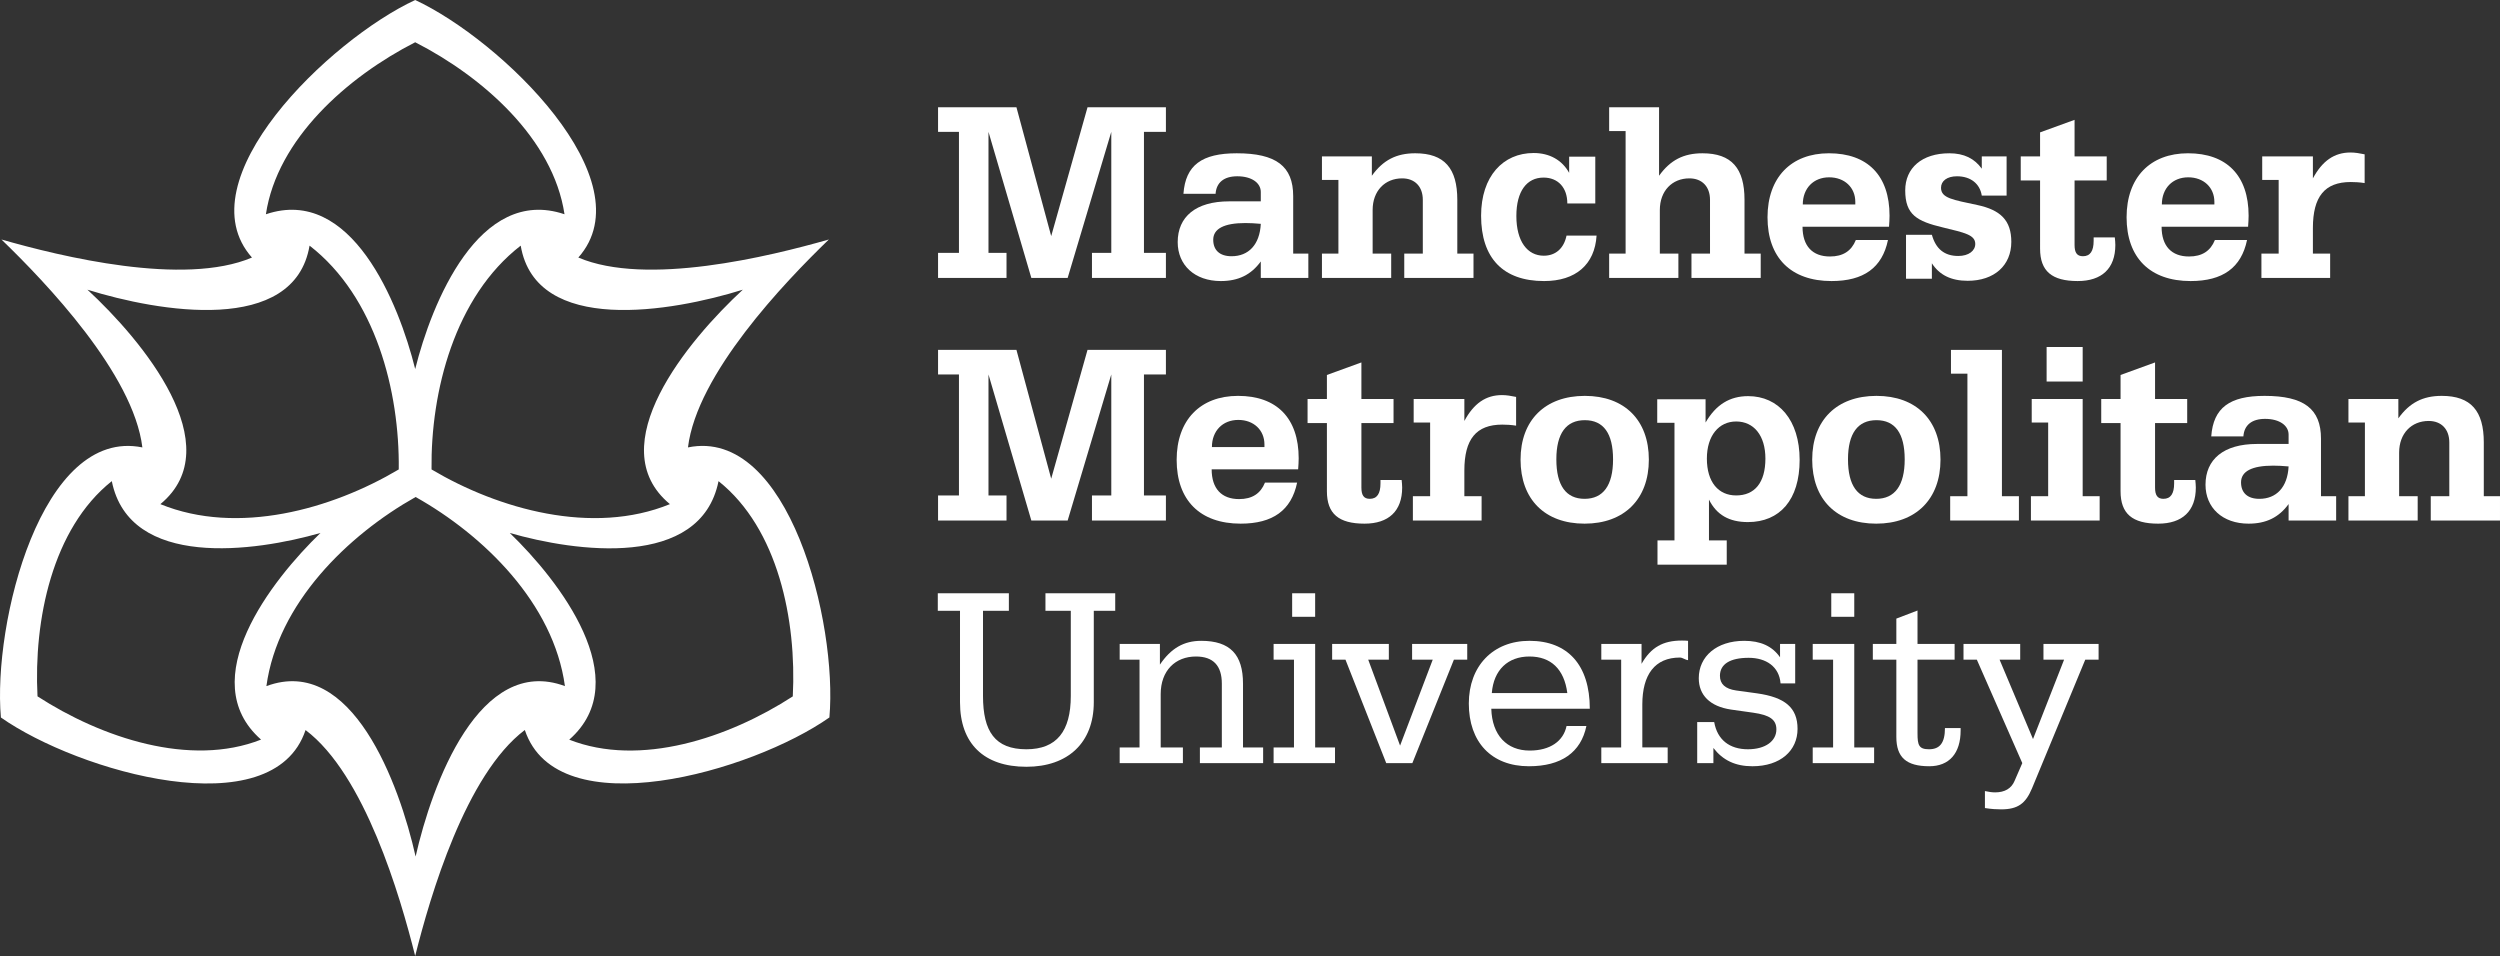 <?xml version="1.0" encoding="utf-8"?>
<!-- Generator: Adobe Illustrator 19.0.0, SVG Export Plug-In . SVG Version: 6.00 Build 0)  -->
<svg version="1.1" id="Layer_1" xmlns="http://www.w3.org/2000/svg" xmlns:xlink="http://www.w3.org/1999/xlink" x="0px" y="0px"
	 viewBox="0 0 507.018 193.882" style="enable-background:new 0 0 507.018 193.882;" xml:space="preserve">
<rect x="0" y="0" width="507.018" height="193.882" fill="#333333" stroke="none"/>
<style type="text/css">
	.st0{fill:#FFFFFF;}
</style>
<g>
	<g>
		<path class="st0" d="M28.875,90.74C27.059,75.852,9.351,57.321,0.29,48.57c12.112,3.468,37.002,9.538,50.81,3.663
			C37.248,36.605,66.779,8.108,84.201,0c17.411,8.108,46.945,36.605,33.09,52.232c13.808,5.875,38.699-0.203,50.81-3.663
			c-9.061,8.751-26.761,27.282-28.577,42.17c20.465-4.187,30.376,35.632,28.684,54.767c-15.727,11.035-55.172,22.36-61.77,2.542
			c-11.984,9.029-19.186,33.634-22.237,45.833c-3.055-12.211-10.249-36.804-22.233-45.821c-6.606,19.807-46.043,8.489-61.786-2.546
			C-1.494,126.373,8.413,86.565,28.875,90.74 M7.607,141.225c12.99,8.405,30.969,14.424,45.329,8.774v-0.008
			c-13.712-12.071,2.157-32.347,12.064-41.908c-13.228,3.81-38.727,7.4-42.325-10.499v-0.008
			C10.586,107.194,6.812,125.768,7.607,141.225 M65.011,108.068c-0.004,0.004-0.008,0.012-0.012,0.016c0.004,0,0.008,0,0.012-0.004
			V108.068z M54.028,139.143h0.02c17.312-6.415,26.944,19.866,30.241,34.564c3.317-14.697,12.962-40.979,30.266-34.564h0.016
			c-2.292-16.795-16.497-30.606-30.281-38.349C70.529,108.537,56.324,122.348,54.028,139.143 M115.46,149.999l-0.012,0.013
			c14.368,5.648,32.351-0.366,45.336-8.779c0.798-15.452-2.987-34.031-15.055-43.648l-0.008,0.008
			c-3.615,17.916-29.117,14.316-42.337,10.495C113.299,117.637,129.169,137.932,115.46,149.999 M150.651,58.751
			c-14.376,4.489-41.952,9.275-45.046-8.922l-0.008-0.008C92.194,60.205,87.332,79.403,87.518,95.205
			c13.59,8.068,32.653,13.447,48.34,7.04v-0.008C121.645,90.459,139.58,68.972,150.651,58.751 M114.463,43.446l0.02-0.008
			C112.187,28.18,97.982,15.611,84.21,8.572h-0.008C70.429,15.611,56.224,28.18,53.928,43.438l0.028,0.008
			c17.299-5.832,26.933,18.039,30.25,31.401C87.523,61.484,97.167,37.614,114.463,43.446 M84.21,74.863
			c-0.004-0.004-0.004-0.012-0.004-0.016c-0.004,0.004-0.004,0.012-0.004,0.016H84.21z M17.733,58.751
			c11.071,10.221,29.014,31.708,14.801,43.486l-0.008,0.008c15.699,6.407,34.75,1.028,48.343-7.04
			c0.19-15.802-4.68-35-18.078-45.384l-0.012,0.008C59.692,68.026,32.12,63.24,17.733,58.751"/>
	</g>
	<g>
		<path class="st0" d="M194.483,26.741h-4.239v-4.982h15.898l7.048,26.126l7.366-26.126h15.898v4.982h-4.452v24.536h4.452v5.088
			h-14.997v-5.088h3.921V26.741l-8.85,29.623h-7.366l-8.691-29.623v24.536h3.657v5.088h-13.884v-5.088h4.239V26.741z"/>
		<path class="st0" d="M255.697,56.364v-3.339c-1.961,2.703-4.558,3.975-8.108,3.975c-5.299,0-8.744-3.232-8.744-7.896
			c0-5.141,3.656-8.268,10.439-8.268h6.413V38.93c0-1.802-1.802-3.18-4.77-3.18c-2.703,0-4.24,1.271-4.398,3.55h-6.518
			c0.424-5.829,3.763-8.213,10.811-8.213c7.949,0,11.447,2.597,11.447,8.691v11.658h3.073v4.929H255.697z M252.57,45.235
			c-4.345,0-6.518,1.166-6.518,3.392c0,2.12,1.325,3.339,3.71,3.339c3.445,0,5.724-2.332,5.936-6.571
			C254.531,45.288,253.47,45.235,252.57,45.235z"/>
		<path class="st0" d="M268.1,51.436h3.339V36.491H268.1v-4.769h10.122v3.921c2.278-3.18,4.981-4.557,8.797-4.557
			c5.936,0,8.532,3.073,8.532,9.433v10.916h3.285v4.929h-14.043v-4.929h3.763V40.52c0-2.65-1.59-4.346-4.187-4.346
			c-3.498,0-5.988,2.544-5.988,6.412v8.85h3.763v4.929H268.1V51.436z"/>
		<path class="st0" d="M313.042,36.015c-3.392,0-5.512,2.756-5.512,7.79c0,5.141,2.226,8.055,5.564,8.055
			c2.385,0,4.081-1.483,4.61-4.08h6.095C323.429,53.661,319.561,57,313.149,57c-8.32,0-12.772-4.663-12.772-13.248
			c0-8.002,4.452-12.719,10.652-12.719c3.233,0,5.776,1.431,7.207,4.027v-3.285h5.3v9.485h-5.671
			C317.865,38.028,315.957,36.015,313.042,36.015z"/>
		<path class="st0" d="M326.347,51.436h3.338V26.582h-3.338v-4.822h10.121v13.884c2.279-3.18,4.981-4.557,8.798-4.557
			c5.935,0,8.531,3.073,8.531,9.433v10.916h3.286v4.929h-14.044v-4.929h3.763V40.52c0-2.65-1.59-4.346-4.187-4.346
			c-3.497,0-5.988,2.544-5.988,6.412v8.85h3.763v4.929h-14.043V51.436z"/>
		<path class="st0" d="M382.894,48.68c-1.165,5.618-4.928,8.32-11.446,8.32c-8.267,0-12.983-4.77-12.983-12.931
			c0-8.055,4.77-12.983,12.453-12.983c7.844,0,12.295,4.504,12.295,12.665c0,0.741-0.053,1.483-0.105,2.226h-17.541
			c0,3.922,2.014,6.041,5.564,6.041c2.649,0,4.345-1.112,5.246-3.339H382.894z M376.27,41.473c0-0.158,0-0.317,0-0.529
			c0-2.915-2.173-4.982-5.299-4.982c-3.18,0-5.352,2.226-5.352,5.511H376.27z"/>
		<path class="st0" d="M386.554,56.523V47.62h5.246c0.795,2.862,2.544,4.293,5.353,4.293c2.12,0,3.444-1.061,3.444-2.438
			c0-1.855-2.173-2.278-6.518-3.338c-5.353-1.272-7.685-2.597-7.685-7.525c0-4.558,3.392-7.525,8.956-7.525
			c2.968,0,5.087,1.059,6.571,3.126v-2.491h5.034v7.949h-5.034c-0.371-2.385-2.226-3.921-5.034-3.921
			c-2.015,0-3.233,0.953-3.233,2.331c0,2.12,2.438,2.438,7.366,3.498c4.717,1.007,6.89,3.127,6.89,7.472
			c0,4.77-3.444,7.896-8.851,7.896c-3.338,0-5.723-1.166-7.26-3.551v3.127H386.554z"/>
		<path class="st0" d="M420.737,36.598v13.09c0,1.536,0.478,2.278,1.696,2.278c1.483,0,2.173-1.06,2.173-3.127
			c0-0.212,0-0.477,0-0.689h4.292c0.053,0.529,0.107,1.06,0.107,1.537c0,4.769-2.756,7.313-7.632,7.313
			c-5.246,0-7.631-2.014-7.631-6.571V36.598h-3.921v-4.875h3.921v-4.875l6.995-2.543v7.419h6.519v4.875H420.737z"/>
		<path class="st0" d="M455.716,48.68C454.55,54.298,450.788,57,444.27,57c-8.267,0-12.983-4.77-12.983-12.931
			c0-8.055,4.77-12.983,12.453-12.983c7.843,0,12.295,4.504,12.295,12.665c0,0.741-0.053,1.483-0.107,2.226h-17.541
			c0,3.922,2.014,6.041,5.564,6.041c2.65,0,4.346-1.112,5.247-3.339H455.716z M449.092,41.473c0-0.158,0-0.317,0-0.529
			c0-2.915-2.173-4.982-5.3-4.982c-3.179,0-5.352,2.226-5.352,5.511H449.092z"/>
		<path class="st0" d="M462.13,36.491h-3.338v-4.769h10.28v4.452c1.908-3.551,4.346-5.247,7.631-5.247
			c0.901,0,1.855,0.159,2.862,0.371v5.83c-1.007-0.159-1.961-0.212-2.809-0.212c-5.3,0-7.684,2.967-7.684,9.326v5.193h3.498v4.929
			h-13.938v-4.929h3.497V36.491z"/>
		<path class="st0" d="M194.483,75.941h-4.239V70.96h15.898l7.048,26.125l7.366-26.125h15.898v4.981h-4.452v24.537h4.452v5.087
			h-14.997v-5.087h3.921V75.941l-8.85,29.624h-7.366l-8.691-29.624v24.537h3.657v5.087h-13.884v-5.087h4.239V75.941z"/>
		<path class="st0" d="M263.063,97.88c-1.166,5.619-4.929,8.321-11.447,8.321c-8.267,0-12.983-4.77-12.983-12.931
			c0-8.055,4.769-12.983,12.453-12.983c7.843,0,12.295,4.505,12.295,12.666c0,0.742-0.054,1.483-0.107,2.226h-17.541
			c0,3.922,2.014,6.041,5.564,6.041c2.65,0,4.346-1.112,5.247-3.339H263.063z M256.439,90.673c0-0.158,0-0.317,0-0.529
			c0-2.915-2.173-4.981-5.3-4.981c-3.18,0-5.353,2.226-5.353,5.511H256.439z"/>
		<path class="st0" d="M276.102,85.798v13.09c0,1.536,0.477,2.278,1.696,2.278c1.483,0,2.172-1.059,2.172-3.127
			c0-0.212,0-0.477,0-0.688h4.293c0.053,0.529,0.106,1.06,0.106,1.538c0,4.769-2.756,7.313-7.632,7.313
			c-5.246,0-7.631-2.014-7.631-6.571V85.798h-3.922v-4.876h3.922v-4.875l6.995-2.544v7.419h6.518v4.876H276.102z"/>
		<path class="st0" d="M290.041,85.691h-3.339v-4.77h10.281v4.452c1.908-3.551,4.346-5.246,7.631-5.246
			c0.901,0,1.855,0.158,2.862,0.37v5.83c-1.007-0.159-1.961-0.212-2.809-0.212c-5.3,0-7.685,2.967-7.685,9.326v5.194h3.498v4.929
			h-13.937v-4.929h3.497V85.691z"/>
		<path class="st0" d="M321.416,80.286c8.055,0,12.983,4.929,12.983,12.931c0,8.003-4.981,12.984-13.036,12.984
			c-8.056,0-12.984-4.929-12.984-12.984C308.379,85.215,313.361,80.286,321.416,80.286z M321.363,101.166
			c3.762,0,5.776-2.703,5.776-8.002c0-5.3-1.961-7.949-5.724-7.949c-3.763,0-5.776,2.649-5.776,7.949
			C315.64,98.463,317.601,101.166,321.363,101.166z"/>
		<path class="st0" d="M339.596,109.592V85.745h-3.498v-4.77h9.804v4.716c2.12-3.656,4.929-5.352,8.639-5.352
			c6.146,0,10.439,4.822,10.439,12.93c0,8.109-4.027,12.614-10.493,12.614c-3.815,0-6.359-1.484-7.896-4.558v8.267h3.603v4.929
			h-14.044v-4.929H339.596z M352.102,100.478c3.763,0,5.935-2.598,5.935-7.473c0-4.663-2.332-7.525-5.935-7.525
			c-3.497,0-5.935,2.862-5.935,7.525C346.167,97.774,348.498,100.478,352.102,100.478z"/>
		<path class="st0" d="M380.564,80.286c8.055,0,12.983,4.929,12.983,12.931c0,8.003-4.981,12.984-13.036,12.984
			c-8.056,0-12.984-4.929-12.984-12.984C367.527,85.215,372.508,80.286,380.564,80.286z M380.511,101.166
			c3.762,0,5.776-2.703,5.776-8.002c0-5.3-1.961-7.949-5.724-7.949s-5.776,2.649-5.776,7.949
			C374.787,98.463,376.748,101.166,380.511,101.166z"/>
		<path class="st0" d="M399.009,75.782h-3.338V70.96h10.333v29.676h3.445v4.929h-13.938v-4.929h3.497V75.782z"/>
		<path class="st0" d="M415.385,85.691h-3.338v-4.77h10.334v19.714h3.444v4.929h-13.938v-4.929h3.497V85.691z M415.068,77.372
			v-6.995h7.314v6.995H415.068z"/>
		<path class="st0" d="M437.061,85.798v13.09c0,1.536,0.478,2.278,1.696,2.278c1.483,0,2.173-1.059,2.173-3.127
			c0-0.212,0-0.477,0-0.688h4.292c0.053,0.529,0.106,1.06,0.106,1.538c0,4.769-2.756,7.313-7.631,7.313
			c-5.247,0-7.632-2.014-7.632-6.571V85.798h-3.921v-4.876h3.921v-4.875l6.995-2.544v7.419h6.518v4.876H437.061z"/>
		<path class="st0" d="M464.143,105.565v-3.339c-1.961,2.703-4.558,3.975-8.107,3.975c-5.3,0-8.744-3.232-8.744-7.896
			c0-5.141,3.656-8.268,10.439-8.268h6.412V88.13c0-1.802-1.802-3.18-4.77-3.18c-2.702,0-4.239,1.271-4.398,3.55h-6.518
			c0.424-5.829,3.763-8.214,10.811-8.214c7.949,0,11.446,2.597,11.446,8.691v11.659h3.074v4.929H464.143z M461.017,94.436
			c-4.346,0-6.518,1.166-6.518,3.392c0,2.121,1.325,3.339,3.71,3.339c3.444,0,5.723-2.332,5.935-6.572
			C462.977,94.488,461.917,94.436,461.017,94.436z"/>
		<path class="st0" d="M476.281,100.636h3.339V85.691h-3.339v-4.77h10.122v3.922c2.278-3.18,4.982-4.558,8.797-4.558
			c5.936,0,8.532,3.074,8.532,9.434v10.916h3.285v4.929h-14.043v-4.929h3.762V89.72c0-2.65-1.589-4.346-4.186-4.346
			c-3.498,0-5.988,2.544-5.988,6.412v8.85h3.762v4.929h-14.043V100.636z"/>
		<path class="st0" d="M190.191,123.87v-3.551h14.414v3.551h-5.246v17.276c0,7.207,2.438,10.811,8.797,10.811
			c6.147,0,9.009-3.656,9.009-10.811V123.87h-5.14v-3.551h14.149v3.551h-4.346v18.548c0,8.161-5.193,13.09-13.672,13.09
			c-8.638,0-13.46-4.717-13.46-13.09V123.87H190.191z"/>
		<path class="st0" d="M227.078,151.585h4.027V133.78h-4.027v-3.18h8.161v4.187c2.226-3.286,4.822-4.822,8.372-4.822
			c5.882,0,8.48,2.809,8.48,8.69v12.931h4.081v3.18h-12.825v-3.18h4.451v-12.931c0-3.656-1.749-5.511-5.246-5.511
			c-4.187,0-7.154,2.861-7.154,7.631v10.811h4.504v3.18h-12.824V151.585z"/>
		<path class="st0" d="M258.295,151.585h4.134V133.78h-4.134v-3.18h8.427v20.985h4.027v3.18h-12.454V151.585z M262.058,120.319
			h4.664v4.77h-4.664V120.319z"/>
		<path class="st0" d="M281.137,154.765l-8.267-20.985h-2.703v-3.18h11.5v3.18h-4.186l6.465,17.435l6.624-17.435h-4.186v-3.18
			h11.182v3.18h-2.702l-8.426,20.985H281.137z"/>
		<path class="st0" d="M321.733,147.24c-1.112,5.352-5.087,8.161-11.658,8.161c-7.631,0-12.188-4.929-12.188-12.719
			c0-7.578,4.875-12.718,12.294-12.718c7.79,0,12.242,4.928,12.242,13.778h-19.978c0.158,5.352,3.126,8.479,7.79,8.479
			c4.133,0,6.836-1.907,7.472-4.981H321.733z M317.865,140.563c-0.636-4.876-3.339-7.419-7.685-7.419
			c-4.345,0-7.26,2.702-7.631,7.419H317.865z"/>
		<path class="st0" d="M338.217,151.585v3.18h-13.46v-3.18h4.027V133.78h-4.027v-3.18h8.161v4.027
			c1.907-3.339,4.345-4.717,8.16-4.717c0.425,0,0.849,0,1.272,0.054v3.921c-0.583-0.053-1.113-0.529-1.643-0.529
			c-5.088,0-7.632,3.444-7.632,9.538v8.691H338.217z"/>
		<path class="st0" d="M344.207,146.445h3.444c0.636,3.604,3.127,5.512,6.836,5.512c3.604,0,5.776-1.696,5.776-4.027
			c0-2.014-1.378-2.915-4.717-3.392l-4.504-0.636c-4.239-0.637-6.519-2.915-6.519-6.359c0-4.398,3.604-7.578,9.221-7.578
			c3.286,0,5.671,1.06,7.261,3.338V130.6h3.073v8.002h-2.968c-0.265-3.392-2.914-5.193-6.465-5.193
			c-3.763,0-5.829,1.271-5.829,3.656c0,1.643,1.06,2.65,3.285,2.968l4.239,0.583c5.618,0.795,8.215,2.861,8.215,7.207
			c0,4.398-3.445,7.578-9.168,7.578c-3.445,0-5.988-1.219-7.897-3.709v3.073h-3.285V146.445z"/>
		<path class="st0" d="M367.632,151.585h4.134V133.78h-4.134v-3.18h8.426v20.985h4.027v3.18h-12.453V151.585z M371.395,120.319
			h4.663v4.77h-4.663V120.319z"/>
		<path class="st0" d="M379.822,133.78v-3.18h4.77v-5.141l4.293-1.643v6.783h7.525v3.18h-7.525v14.944
			c0,2.385,0.265,3.232,2.332,3.232c2.172,0,3.232-1.271,3.232-4.293h3.18c0,0.159,0,0.318,0,0.477c0,4.663-2.332,7.26-6.359,7.26
			c-4.664,0-6.678-1.802-6.678-5.936V133.78H379.822z"/>
		<path class="st0" d="M398.212,130.6h11.499v3.18h-4.185l6.783,16.11l6.306-16.11h-4.187v-3.18h11.182v3.18h-2.702l-10.812,26.126
			c-1.271,3.02-2.809,4.239-6.253,4.239c-0.848,0-1.961-0.053-3.285-0.265v-3.445c0.741,0.159,1.431,0.266,2.066,0.266
			c1.961,0,3.285-0.795,3.922-2.279l1.59-3.656l-9.222-20.985h-2.702V130.6z"/>
	</g>
</g>
</svg>
